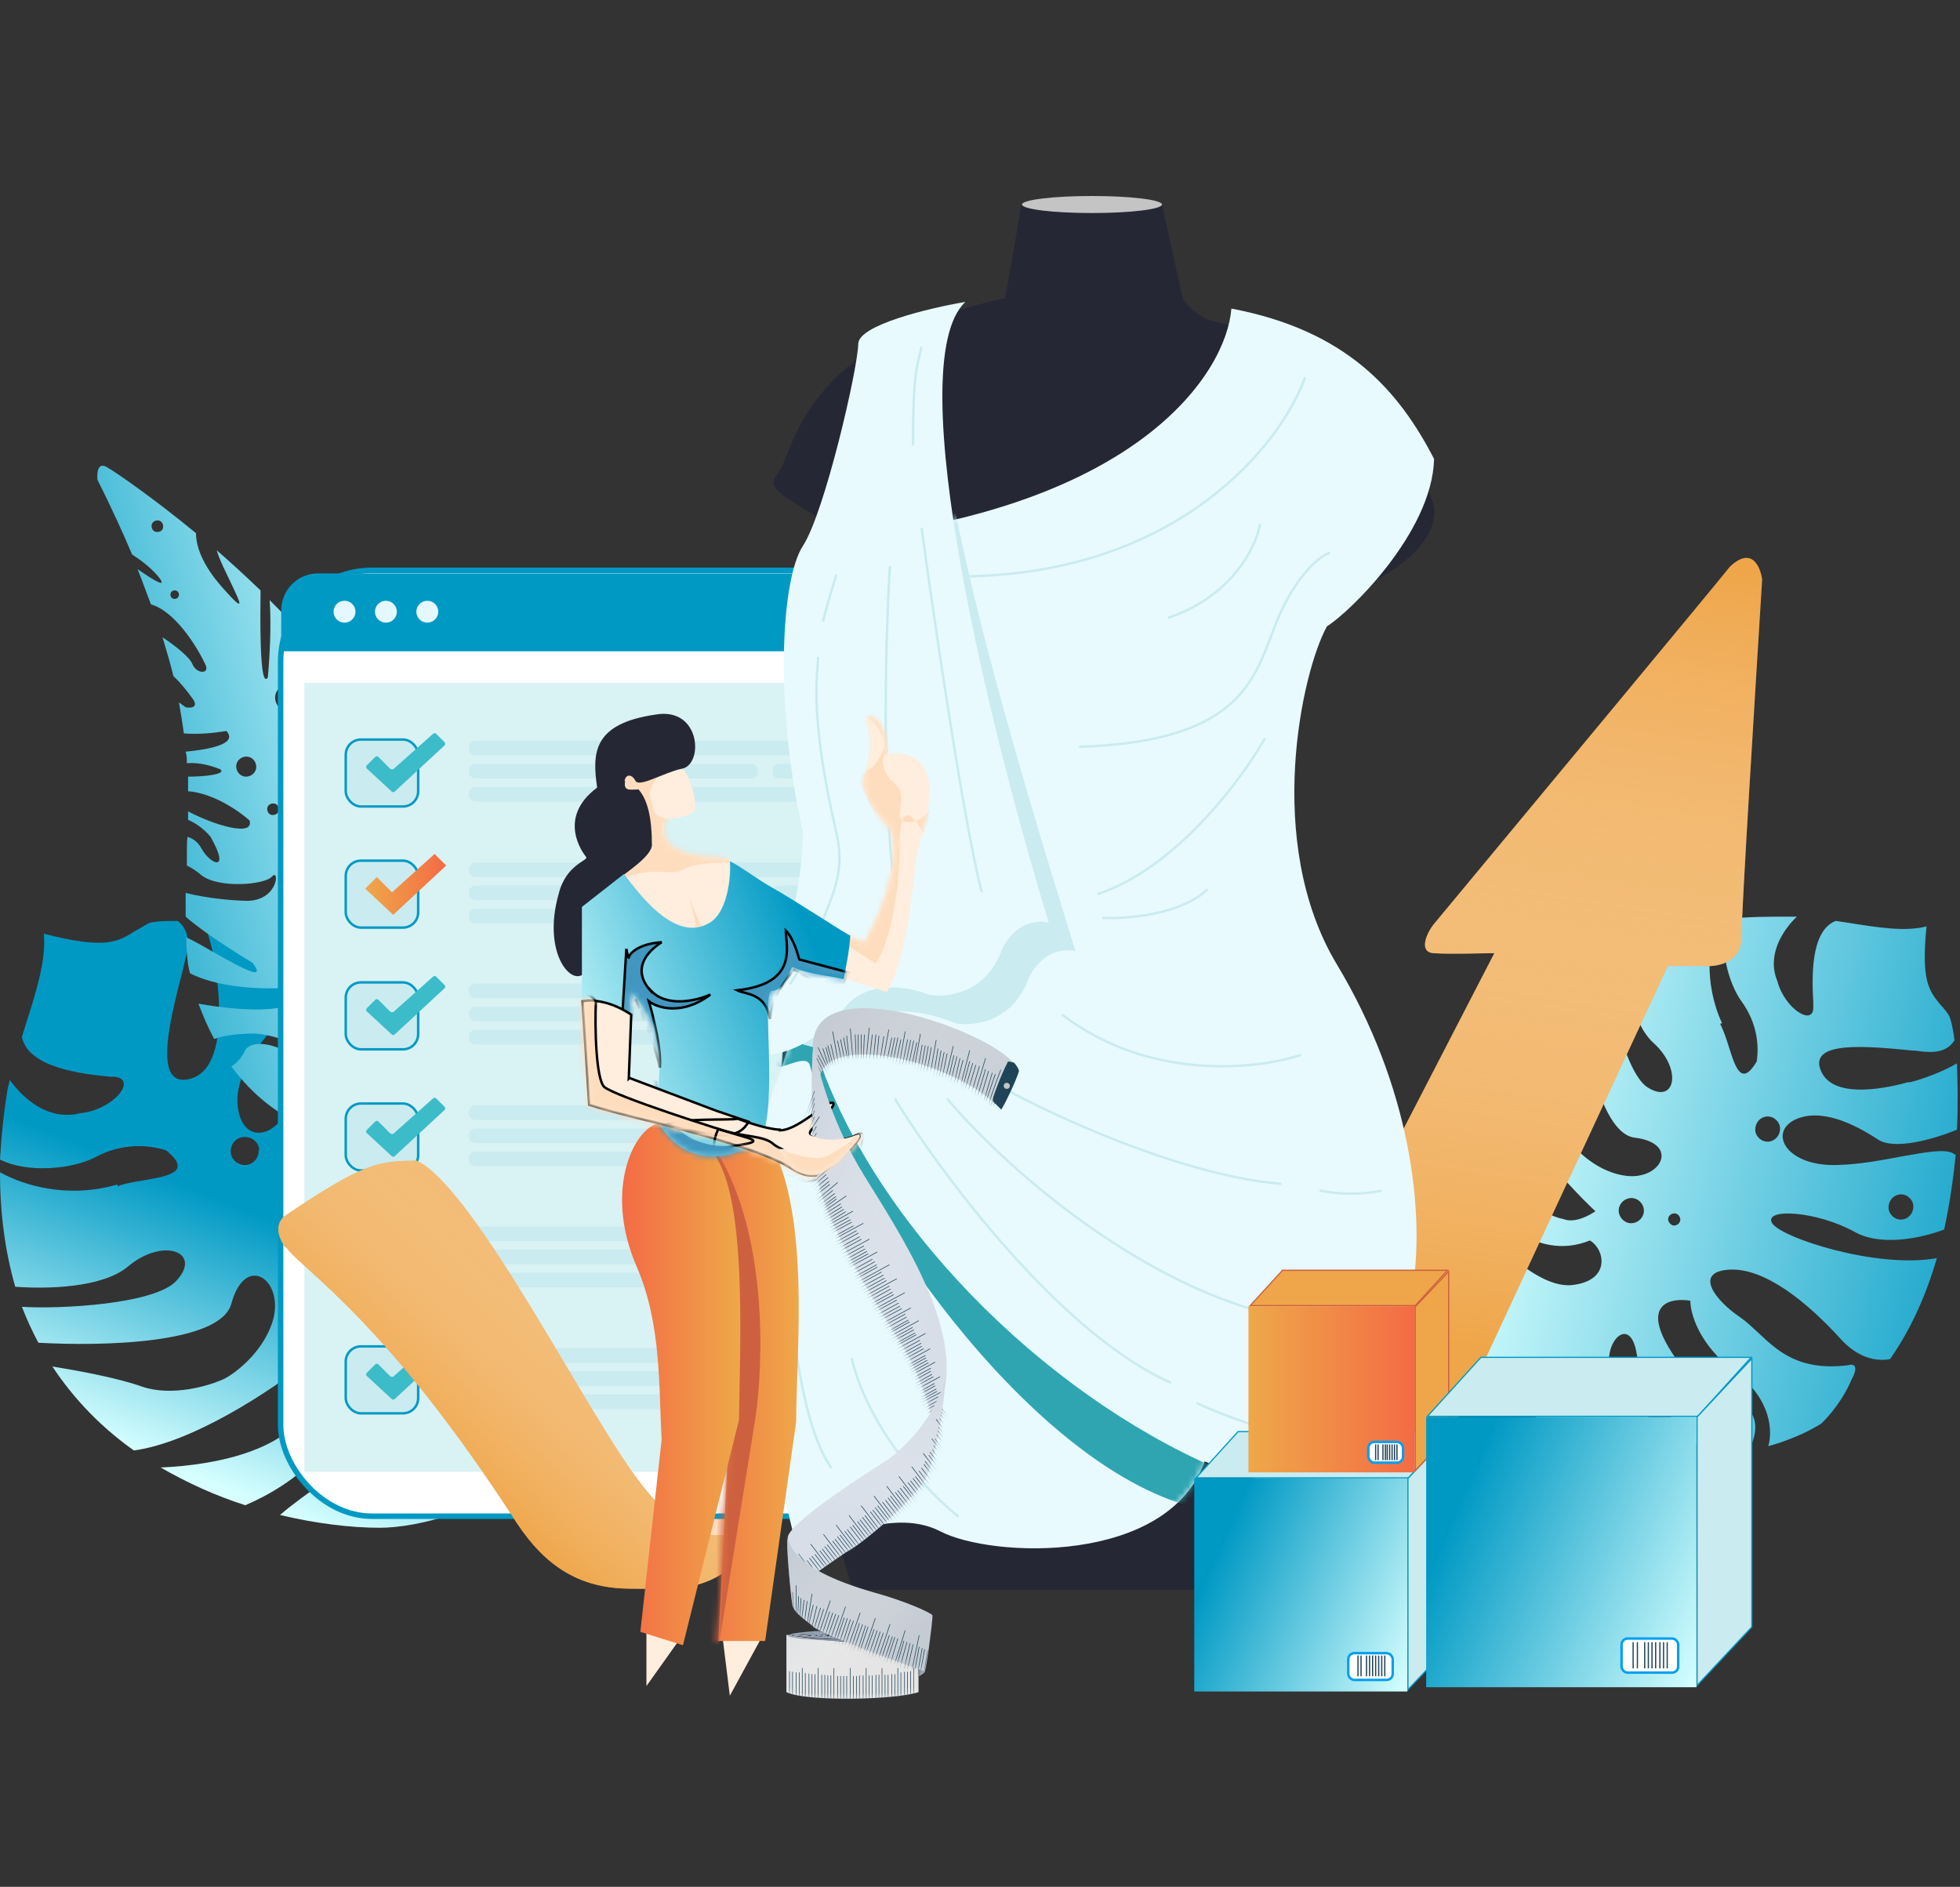 <?xml version="1.0" encoding="UTF-8"?>
<svg id="Layer_1" xmlns="http://www.w3.org/2000/svg" xmlns:xlink="http://www.w3.org/1999/xlink" version="1.1" viewBox="0 0 322 310">
  <rect x="0" y="0" width="322" height="310" fill="#333333" stroke="none"/>
  <!-- Generator: Adobe Illustrator 29.5.1, SVG Export Plug-In . SVG Version: 2.1.0 Build 141)  -->
  <defs>
    <style>
      .st0 {
        mask: url(#mask);
      }

      .st1 {
        fill: #ffeddd;
      }

      .st2 {
        fill: #c5cbd3;
      }

      .st3 {
        fill: #d9f2f4;
      }

      .st4 {
        fill: #4197c0;
      }

      .st5 {
        fill: url(#linear-gradient9);
      }

      .st6 {
        fill: url(#linear-gradient3);
      }

      .st7 {
        fill: url(#linear-gradient6);
      }

      .st8 {
        fill: url(#linear-gradient8);
      }

      .st9 {
        fill: url(#linear-gradient7);
      }

      .st10 {
        fill: url(#linear-gradient5);
      }

      .st11 {
        fill: url(#linear-gradient4);
      }

      .st12 {
        stroke: #009ef1;
      }

      .st12, .st13, .st14, .st15, .st16, .st17 {
        fill: none;
      }

      .st12, .st13, .st14, .st18, .st19, .st20 {
        stroke-width: .4px;
      }

      .st21 {
        fill: #d7dee8;
      }

      .st22 {
        fill: url(#linear-gradient18);
      }

      .st23 {
        fill: url(#linear-gradient13);
      }

      .st24 {
        fill: url(#linear-gradient12);
      }

      .st25 {
        fill: url(#linear-gradient15);
      }

      .st26 {
        fill: url(#linear-gradient16);
      }

      .st27 {
        fill: url(#linear-gradient11);
      }

      .st28 {
        fill: url(#linear-gradient10);
      }

      .st29 {
        fill: url(#linear-gradient17);
      }

      .st30 {
        fill: url(#linear-gradient14);
      }

      .st31 {
        fill: url(#linear-gradient19);
      }

      .st32 {
        fill: url(#linear-gradient22);
      }

      .st33 {
        fill: url(#linear-gradient21);
      }

      .st34 {
        fill: url(#linear-gradient20);
      }

      .st35 {
        fill: #252734;
      }

      .st36 {
        stroke: #cd613f;
      }

      .st36, .st37 {
        fill: #efa64a;
      }

      .st36, .st16, .st38, .st17 {
        stroke-width: .2px;
      }

      .st39 {
        fill: #2fa5b2;
      }

      .st40 {
        fill: #e5e5e5;
      }

      .st41 {
        stroke-width: .9px;
      }

      .st41, .st42, .st18 {
        fill: #fff;
      }

      .st41, .st20, .st38 {
        stroke: #0099c4;
      }

      .st13 {
        stroke: #000;
      }

      .st43 {
        fill: #4e7f98;
      }

      .st44 {
        mask: url(#mask-2);
      }

      .st45 {
        mask: url(#mask-3);
      }

      .st46 {
        mask: url(#mask-4);
      }

      .st47 {
        mask: url(#mask-5);
      }

      .st48 {
        mask: url(#mask-7);
      }

      .st49 {
        mask: url(#mask-6);
      }

      .st50 {
        mask: url(#mask-1);
      }

      .st51 {
        mask: url(#mask-9);
      }

      .st52 {
        mask: url(#mask-8);
      }

      .st53 {
        fill: #c4c4c4;
      }

      .st14 {
        stroke: #caebf0;
      }

      .st54 {
        fill: #009ef1;
      }

      .st55 {
        fill: #e5f8ff;
      }

      .st56, .st20, .st38 {
        fill: #caebf0;
      }

      .st57 {
        fill: #1f4457;
      }

      .st58 {
        fill: #0099c4;
      }

      .st15 {
        stroke-linecap: round;
        stroke-width: .1px;
      }

      .st15, .st16 {
        stroke: #1f4457;
      }

      .st59 {
        fill: #e8fafe;
      }

      .st18 {
        stroke: #c4c4c4;
      }

      .st60 {
        fill: url(#linear-gradient);
      }

      .st60, .st61, .st62 {
        fill-rule: evenodd;
      }

      .st19 {
        fill: #cde8f6;
        stroke: #2eaff2;
      }

      .st63 {
        fill: #3cbbc9;
      }

      .st61 {
        fill: url(#linear-gradient1);
      }

      .st62 {
        fill: url(#linear-gradient2);
      }

      .st64 {
        fill: #feddbe;
      }

      .st65 {
        fill: #3cbcc9;
      }

      .st17 {
        stroke: #97a6b6;
      }

      .st66 {
        fill: #cd613f;
      }

      .st67 {
        mask: url(#mask-10);
      }

      .st68 {
        mask: url(#mask-11);
      }

      .st69 {
        fill: #97a6b6;
      }
    </style>
    <linearGradient id="linear-gradient" x1="30.1" y1="69.2" x2="70.6" y2="170.8" gradientTransform="translate(0 311) scale(1 -1)" gradientUnits="userSpaceOnUse">
      <stop offset="0" stop-color="#d6ffff"/>
      <stop offset=".4" stop-color="#0099c4"/>
    </linearGradient>
    <linearGradient id="linear-gradient1" x1="243.8" y1="127.1" x2="336.3" y2="105.9" gradientTransform="translate(0 311) scale(1 -1)" gradientUnits="userSpaceOnUse">
      <stop offset="0" stop-color="#d6ffff"/>
      <stop offset="1" stop-color="#0099c4"/>
    </linearGradient>
    <linearGradient id="linear-gradient2" x1="71.8" y1="188.3" x2="5.4" y2="171.8" xlink:href="#linear-gradient1"/>
    <linearGradient id="linear-gradient3" x1="258.9" y1="221.6" x2="238.7" y2="90.7" gradientTransform="translate(0 311) scale(1 -1)" gradientUnits="userSpaceOnUse">
      <stop offset="0" stop-color="#fff" stop-opacity="0"/>
      <stop offset="1" stop-color="#efa64a"/>
    </linearGradient>
    <linearGradient id="linear-gradient4" x1="173.8" y1="171.9" x2="105.2" y2="35.8" gradientTransform="translate(0 311) scale(1 -1)" gradientUnits="userSpaceOnUse">
      <stop offset="0" stop-color="#fff" stop-opacity="0"/>
      <stop offset=".7" stop-color="#feddbe"/>
    </linearGradient>
    <linearGradient id="linear-gradient5" x1="60" y1="165.7" x2="73.2" y2="165.7" gradientTransform="translate(0 311) scale(1 -1)" gradientUnits="userSpaceOnUse">
      <stop offset="0" stop-color="#eea849"/>
      <stop offset="1" stop-color="#f46b45"/>
    </linearGradient>
    <linearGradient id="linear-gradient6" x1="72.4" y1="70" x2="113.4" y2="115.3" gradientTransform="translate(0 311) scale(1 -1)" gradientUnits="userSpaceOnUse">
      <stop offset="0" stop-color="#efa64a"/>
      <stop offset="1" stop-color="#fff" stop-opacity="0"/>
    </linearGradient>
    <linearGradient id="linear-gradient7" x1="183" y1="140.5" x2="217.3" y2="7.5" gradientTransform="translate(0 311) scale(1 -1)" gradientUnits="userSpaceOnUse">
      <stop offset=".3" stop-color="#feddbe"/>
      <stop offset="1" stop-color="#fff" stop-opacity="0"/>
    </linearGradient>
    <mask id="mask" x="123.7" y="50.7" width="111.8" height="205.4" maskUnits="userSpaceOnUse">
      <g id="mask0">
        <path class="st54" d="M137.7,88.6c49.7-5.3,63.8-27.5,64.6-37.9,19,3.6,27.5,13.5,33.3,24.7-.3,12.1-14,25.3-17.6,27.5-4.1,7.4-10.4,35.5,1.6,55.5,12.1,20.1,14.6,40.7,12.4,53.9-2.2,13.2.8,23.6,0,36.3-4.1,1.1-29.1-6.3-34.1-8.5-6,17-34.9,15.9-43.4,11.5-8.5-4.4-20.3,2.5-23.1,4.4-4.8-17.1-12.2-56.8-3.8-78.4,10.4-26.9,10.4-75.6,10.2-89.1Z"/>
      </g>
    </mask>
    <mask id="mask-1" x="134.6" y="117.4" width="18.3" height="45.6" maskUnits="userSpaceOnUse">
      <g id="mask1">
        <path class="st1" d="M136.3,152.6l-1.6,6.5h0c1.4.6,4.3,1.8,11.2,4,3.2-5.4,4.1-15.8,4.7-22.5.2-2.3,1.1-4.3,1.3-5,3.2-11-2.8-12.3-6.2-11.6.2-1.1,0-2.6-.7-4.3-1.1-2.5-3.3-2.5-2.5-.4.9,2.8.4,5.4-.4,8-.7,2.5.7,5.1,4.3,9.1,2,5.5-2.1,14.6-4.3,18.5l-5.8-2.2Z"/>
      </g>
    </mask>
    <linearGradient id="linear-gradient8" x1="131.2" y1="83.1" x2="112.4" y2="83.1" xlink:href="#linear-gradient5"/>
    <mask id="mask-2" x="112.2" y="185.8" width="19.2" height="85.1" maskUnits="userSpaceOnUse">
      <g id="mask2">
        <path class="st18" d="M112.9,188.3c2.3.8,9.5-1.2,12.8-2.2,7.7,12.4,5.1,35.3,5.1,47.5l-5.1,36h-7.7l2.2-42.4c-3.4-13.3-9.6-39.7-7.3-38.9Z"/>
      </g>
    </mask>
    <linearGradient id="linear-gradient9" x1="121.7" y1="83.6" x2="102.2" y2="83.6" xlink:href="#linear-gradient5"/>
    <mask id="mask-3" x="99.7" y="124.3" width="20.7" height="31.2" maskUnits="userSpaceOnUse">
      <g id="mask3">
        <path class="st1" d="M110.8,139.3c3.5,2.2,8.5,1.3,9.2,2,1.1.7.2,7.6-3.3,10.5-3.5,2.9-9.4-2.2-12.4-3.1-2.3-1-5.4-3.1-4.3-4.8,1.4-2.2,6.8-2.8,6.8-4.6s-1.4-4.7-3.3-7.2c-1.4-2-2.9-5.4-1.7-5.2l1.7-.6c.6-1,2.1-1.2,3.3-1.8,1.4-.7,4,1.8,5.1,1.8s2.9,5.8,2.2,6.9c-.6.9-3.4,1.3-4.7,1.4-.5,1-.9,3.3,1.4,4.7Z"/>
      </g>
    </mask>
    <linearGradient id="linear-gradient10" x1="134.6" y1="153.7" x2="89.9" y2="135.9" gradientTransform="translate(0 311) scale(1 -1)" gradientUnits="userSpaceOnUse">
      <stop offset="0" stop-color="#0099c4"/>
      <stop offset="1" stop-color="#d6ffff"/>
    </linearGradient>
    <mask id="mask-4" x="95.7" y="141.3" width="44.2" height="51.9" maskUnits="userSpaceOnUse">
      <g id="mask4">
        <path class="st54" d="M107.6,183.4c4.9,9.6,13.6,6.6,17.4,4,2.9-6.2,0-24.6,1.8-24.6s2.8-2.7,3.3-4c2.4,1.3,7.8,1.7,8.5,2.1.4-3.3.9-3.3,1.1-7.2-1.4-.7-9.8-6.2-12.9-7.9-2.1-1.2-5.3-3.6-6.9-4.3.2,1.3,0,8.5-3.3,10.5-5.8,3.5-11.8-5.4-14.1-8.3l-6.9,5.4v15.9c1.7-.6,6,1.2,8,2.2-.1-1-.3-3.2,0-4.3,5.8,6.2,5.1,11.6,4,20.7Z"/>
      </g>
    </mask>
    <mask id="mask-5" x="94.4" y="162.9" width="47.8" height="31.5" maskUnits="userSpaceOnUse">
      <g id="mask5">
        <path class="st1" d="M103.3,177.2l.4-10.5c-3.3-2.2-6.2-2.5-8-2.2l1.1,17c3.9,1.3,14.3,3.8,19.2,4.7s7.1.2,8-1.1l-6.9-2.2-13.8-5.8Z"/>
        <path class="st1" d="M128.1,185.6c-2,.4-5.8-.8-7.5-1.5-1.2.3-8.5-.6-11.3.6,6.5,1.8,16.3,4.3,20.8,7.2,3.8,2.4,5.5.5,7.5-1,1.8-1.8,5-5.1,3-4.4-2.5,1-4.9.8-6,.5-1.5-.5-2.8-.1,0-2.9,2.5-2.4,3-3.4,1.5-2.9-.9.3-5.5,3.9-8,4.4Z"/>
        <path class="st13" d="M103.3,177.2l.4-10.5c-3.3-2.2-6.2-2.5-8-2.2l1.1,17c3.9,1.3,14.3,3.8,19.2,4.7s7.1.2,8-1.1l-6.9-2.2-13.8-5.8Z"/>
        <path class="st13" d="M128.1,185.6c-2,.4-5.8-.8-7.5-1.5-1.2.3-8.5-.6-11.3.6,6.5,1.8,16.3,4.3,20.8,7.2,3.8,2.4,5.5.5,7.5-1,1.8-1.8,5-5.1,3-4.4-2.5,1-4.9.8-6,.5-1.5-.5-2.8-.1,0-2.9,2.5-2.4,3-3.4,1.5-2.9-.9.3-5.5,3.9-8,4.4Z"/>
      </g>
    </mask>
    <linearGradient id="linear-gradient11" x1="120.5" y1="57" x2="139.9" y2="37.6" gradientTransform="translate(0 311) scale(1 -1)" gradientUnits="userSpaceOnUse">
      <stop offset="0" stop-color="#97a6b6"/>
      <stop offset="1" stop-color="#fff" stop-opacity="0"/>
    </linearGradient>
    <mask id="mask-6" x="129.2" y="268.6" width="21.7" height="11.8" maskUnits="userSpaceOnUse">
      <g id="mask6">
        <path class="st43" d="M129.2,278v-9.4c9.2,1.6,14.9,1.3,21.7.5v8.9c-3.7,1.3-18.6,1.6-21.7,0Z"/>
        <path class="st27" d="M129.2,278v-9.4c9.2,1.6,14.9,1.3,21.7.5v8.9c-3.7,1.3-18.6,1.6-21.7,0Z"/>
      </g>
    </mask>
    <linearGradient id="linear-gradient12" x1="191.3" y1="110" x2="136.1" y2="144.6" xlink:href="#linear-gradient11"/>
    <linearGradient id="linear-gradient13" x1="191.3" y1="110" x2="136.1" y2="144.6" xlink:href="#linear-gradient11"/>
    <mask id="mask-7" x="133.5" y="165.6" width="33.4" height="16.2" maskUnits="userSpaceOnUse">
      <g id="mask7">
        <path class="st43" d="M163.7,181.5c-7.8-7.3-27.2-11.8-29-4.7-.3-.5-.8-1.9-1-3.1-2.7-16.3,30.9-3.7,33.2,1.6-1,2.9-2.1,3.7-3.1,6.3Z"/>
        <path class="st23" d="M163.7,181.5c-7.8-7.3-27.2-11.8-29-4.7-.3-.5-.8-1.9-1-3.1-2.7-16.3,30.9-3.7,33.2,1.6-1,2.9-2.1,3.7-3.1,6.3Z"/>
      </g>
    </mask>
    <linearGradient id="linear-gradient14" x1="105.4" y1="121.6" x2="156.2" y2="104.2" xlink:href="#linear-gradient11"/>
    <linearGradient id="linear-gradient15" x1="105.4" y1="121.6" x2="156.2" y2="104.2" xlink:href="#linear-gradient11"/>
    <mask id="mask-8" x="131.7" y="172.1" width="23.8" height="61.7" maskUnits="userSpaceOnUse">
      <g id="mask8">
        <path class="st43" d="M148,220.7c3.1,5,4.6,10.1,5,12,.3-.4,1.3-1.8,2.1-3.9,2.6-11.3-7.1-25.9-13.1-35.6-6-9.7-7.8-18.8-8.4-21.2-.3,2.4-.5,12.6.5,20.7,1.3,8.1,9.9,21.7,13.9,28Z"/>
        <path class="st25" d="M148,220.7c3.1,5,4.6,10.1,5,12,.3-.4,1.3-1.8,2.1-3.9,2.6-11.3-7.1-25.9-13.1-35.6-6-9.7-7.8-18.8-8.4-21.2-.3,2.4-.5,12.6.5,20.7,1.3,8.1,9.9,21.7,13.9,28Z"/>
      </g>
    </mask>
    <linearGradient id="linear-gradient16" x1="148.4" y1="109.6" x2="141" y2="61.3" xlink:href="#linear-gradient11"/>
    <linearGradient id="linear-gradient17" x1="148.4" y1="109.6" x2="141" y2="61.3" xlink:href="#linear-gradient11"/>
    <mask id="mask-9" x="129.5" y="226.5" width="28.2" height="33.9" maskUnits="userSpaceOnUse">
      <g id="mask9">
        <path class="st43" d="M139.9,254.5c-1.5.8-4.4,3-5.8,3.9-1.8-.8-4.7-3.9-4.7-5.8.3-2.6,14.1-11.3,16.5-12.8,6.5-5,8.6-10.5,9.4-13.3-.3,5.8-1.8,13.9-3.4,16.7-2.9,4.4-10.2,10.2-12,11.3Z"/>
        <path class="st29" d="M139.9,254.5c-1.5.8-4.4,3-5.8,3.9-1.8-.8-4.7-3.9-4.7-5.8.3-2.6,14.1-11.3,16.5-12.8,6.5-5,8.6-10.5,9.4-13.3-.3,5.8-1.8,13.9-3.4,16.7-2.9,4.4-10.2,10.2-12,11.3Z"/>
      </g>
    </mask>
    <linearGradient id="linear-gradient18" x1="118.3" y1="70.4" x2="147.9" y2="39.7" xlink:href="#linear-gradient11"/>
    <linearGradient id="linear-gradient19" x1="118.3" y1="70.4" x2="147.9" y2="39.7" xlink:href="#linear-gradient11"/>
    <mask id="mask-10" x="129.4" y="252.9" width="23.9" height="22.6" maskUnits="userSpaceOnUse">
      <g id="mask10">
        <path class="st43" d="M133.6,267.3c3.4,2.1,17.8,7.1,18.3,7.3.3-.3,1.3-8.1,1.3-9.2-.3-.5-4.7-2.4-9.4-3.7-13.1-3.7-13.9-7.6-14.4-8.9-.3.5.5,9.4.8,11,.3,1,1.3,1.8,3.4,3.4Z"/>
        <path class="st31" d="M133.6,267.3c3.4,2.1,17.8,7.1,18.3,7.3.3-.3,1.3-8.1,1.3-9.2-.3-.5-4.7-2.4-9.4-3.7-13.1-3.7-13.9-7.6-14.4-8.9-.3.5.5,9.4.8,11,.3,1,1.3,1.8,3.4,3.4Z"/>
      </g>
    </mask>
    <mask id="mask-11" x="117.2" y="185.4" width="24.8" height="8.8" maskUnits="userSpaceOnUse">
      <g id="mask11">
        <path class="st1" d="M131.6,185.7c-.8.6-1.1,3.3-3.7,3.1l2.2,3.1c3.8,2.4,5.5.5,7.5-1,1.8-1.8,5-5.1,3-4.4-2.5,1-4.9.8-6,.5-1.5-.5-1.9-.3-1.7-1.4-.8-.3-.5-.5-1.3,0Z"/>
      </g>
    </mask>
    <linearGradient id="linear-gradient20" x1="200.3" y1="56.6" x2="234.7" y2="41.4" xlink:href="#linear-gradient10"/>
    <linearGradient id="linear-gradient21" x1="205.1" y1="82.8" x2="232.4" y2="82.8" xlink:href="#linear-gradient5"/>
    <linearGradient id="linear-gradient22" x1="239.4" y1="63.5" x2="283.2" y2="44.3" xlink:href="#linear-gradient10"/>
  </defs>
  <path class="st60" d="M19.3,194.6c-8.3,2.4-15.5.1-19.3-2,0,7,.9,13.2,2.5,18.8,5.2.4,14.3.2,18.5-3.3,5.8-4.9,12.3-2.4,8,2.3-3.5,3.9-19.3,4.7-25.4,4.3.8,2.1,1.7,4,2.7,5.9,10.4.6,29.9.2,31.7-6.4,2.3-8.4,8.6-4,6.9,2.5-1.4,5.1-5.9,8.7-8,9.8-2.5,1.2-8.7,3-13.6,1.3-3.9-1.4-10.4-2.6-14.7-3.3,3.7,5.6,8.3,10.2,13.4,13.8,9.6-1.3,22.4-9.7,28.7-14.7.6,1.2,1.7,4.2.6,6.2-2.9,8.3-15.5,10.9-24.9,11.3,4.5,2.6,9.2,4.7,13.9,6.2,7.7-3.3,18.4-10.8,15.7-21.8,2.1-2.5,7.9-2.7,7.8,4.3,0,5.6-7.5,11.7-11.1,14-1.5,1.1-4.5,3.2-6.7,5.1,5.9,1.4,11.6,2.1,16.4,2.1,5.7,0,19.1-2.6,26.6-12.4,5-9.3,8-17.7,9.5-25.2l-3.1,2c-2.2,1.9-7.7,6.4-12.4,9-5.9,3.3-13.3-4.6-4.4-4.7,6.5,0,15.6-6.3,20.5-10.3.4-2.8.5-5.5.4-8-4.5-3.2-7.4-1.7-8.3-.4-.7,2.7-4.2,8.9-13.2,12.6-9,3.7-9.1-2.1-8-5.5,2.3.4,8.3-.3,14.6-6.5,6.1-6,12.1-5.2,14.6-3.9-.4-3.8-1.4-7.4-2.7-10.6-2.3-3.3-5.5-5.9-7.4-7-1-.8-2.9-1.9-2.7.3-.3,9.5-4.7,12.9-8.5,15.8-1.2,1-2.4,1.9-3.4,2.9-3.9,4.3-9.8,7.6-9.3.9.5-6.7,8-13.7,16.1-19.2,3.9-2.6,5-5.8,4.9-8.5-5.1-4.8-11.1-8.7-17.5-11.6.4,11.6-8.2,28.9-11.1,29.9-3,1.1-.9-8.9,4-15.2,3.6-4.7,2.9-12.7,2-16.9-4.6-1.8-9.2-3.2-13.5-4.3,0,.1-.2.3-.3.4-1.2,1.4-1,5.1-.8,9.8.1,3.7.3,8-.1,12.2-1,9.5-7.8,12.1-9.5,6.8-1.7-5.3,2.4-11.2,6-15,2.5-2.7,1.5-10.4.4-15.1-4.6-.9-8.8-1.5-12.3-1.8,1.2,3.1,2.1,7.6,2.2,9.3,0,.1,0,.2,0,.4h0c.3,3.1,1.5,14.8-4.7,16.1-5.9,1.3-3.1-9.7-1-17.8h0c.2-.9.4-1.7.6-2.5.7-2.8,0-4.6-1.4-5.7-2.6,0-4.4.1-5,.5-.7.4-1.3.8-1.9,1.1-3,1.9-5,3.1-15.1.5.4,4.1-1.1,9.1-2.9,14.7h0c-.2.7-.5,1.5-.7,2.3,1.1,5.2,10.5,6.1,14.5,6.5.2,0,.5,0,.7,0,3.9.4-.2,5.5-5.7,6-5.2,1.3-9.4-2.5-11.5-5.5,0,.4-.2.8-.3,1.2-.7,4.2-1.1,8.2-1.3,11.9,4.5,2.3,11.9,1.6,15.7-.4,4.5-2.4,8.8-2,11.6-1.1,4.3,3.5.5,4.2-3.6,4.9-1.6.3-3.2.5-4.4,1ZM42.6,188.9c-.1-1.3-1.3-2.2-2.6-2.1-1.3.1-2.2,1.3-2.1,2.5.1,1.3,1.3,2.2,2.5,2.1,1.3-.1,2.2-1.3,2.1-2.5ZM60.7,166c-.1-1.3-1.3-2.2-2.5-2.1-1.3.1-2.2,1.3-2.1,2.6.1,1.3,1.3,2.2,2.5,2.1,1.3-.1,2.2-1.3,2.1-2.6ZM51.4,214.6c1.3-.1,2.4.8,2.5,2.1.1,1.3-.8,2.4-2.1,2.5-1.3.1-2.4-.8-2.5-2.1-.1-1.3.8-2.4,2.1-2.5ZM55.5,209.1c0-.6-.6-1.1-1.3-1-.6,0-1.1.6-1,1.3,0,.6.6,1.1,1.3,1,.6,0,1.1-.6,1-1.3Z"/>
  <path class="st61" d="M282.9,168.1c-3.1-6.8-2.1-13.4-.8-17-6,.8-11.2,2.4-15.7,4.6.3,4.6,1.7,12.4,5.2,15.6,4.9,4.4,3.6,10.3-1,7.3-3.8-2.6-6.6-16.1-7-21.5-1.7.9-3.2,2-4.7,3.1.8,9.1,3.7,25.9,9.6,26.7,7.5.9,4.5,6.9-1.2,6.3-4.6-.5-8.2-4-9.4-5.7-1.3-2-3.7-7.1-2.9-11.6.7-3.5.9-9.3.9-13.2-4.3,3.9-7.6,8.5-10.1,13.4,2.3,8.2,11.3,18.2,16.3,22.9-1,.7-3.4,2-5.2,1.3-7.5-1.5-11.3-12-12.9-20.1-1.7,4.2-2.8,8.6-3.5,12.8,3.8,6.2,11.6,14.5,20.7,10.8,2.5,1.5,3.4,6.5-2.7,7.3-4.8.7-11-5-13.4-7.9-1.1-1.2-3.4-3.5-5.3-5.1-.4,5.3-.3,10.3.3,14.4.8,5,4.7,16.2,14,21.4,8.6,3.1,16.2,4.7,22.8,5l-2.1-2.4c-1.9-1.6-6.5-5.8-9.3-9.6-3.6-4.7,2.2-12.1,3.4-4.4.9,5.6,7.4,12.7,11.5,16.5,2.5,0,4.8-.3,6.9-.7,2.2-4.3.5-6.6-.7-7.2-2.4-.2-8.2-2.5-12.5-9.8-4.3-7.3.6-8.1,3.6-7.6,0,2,1.3,7.2,7.5,11.8,5.9,4.5,6,9.8,5.3,12.1,3.2-.9,6.1-2.1,8.7-3.7,2.5-2.4,4.3-5.5,5-7.3.6-1,1.2-2.8-.6-2.3-8.1,1-11.6-2.4-14.7-5.3-1-.9-1.9-1.8-2.9-2.5-4.2-2.8-7.8-7.5-2-7.9,5.8-.4,12.8,5.2,18.5,11.5,2.8,3,5.7,3.6,8,3.2,3.5-5,6-10.7,7.7-16.6-9.9,1.8-25.8-3.4-27.1-5.8-1.3-2.5,7.5-1.9,13.6,1.5,4.5,2.5,11.3.9,14.7-.4.9-4.2,1.5-8.3,1.9-12.3-.1,0-.2,0-.4-.2-1.4-.8-4.5-.2-8.5.5-3.2.6-6.8,1.3-10.5,1.4-8.3.3-11.4-5.2-7.1-7.4,4.3-2.1,9.9.7,13.7,3.2,2.7,1.8,9.1,0,13-1.6.2-4.1.1-7.8,0-10.9-2.5,1.5-6.3,2.8-7.7,3.1,0,0-.2,0-.3,0h0c-2.6.7-12.4,3.2-14.4-2-1.9-4.9,7.9-3.9,15.1-3.2h0c.8,0,1.5.2,2.2.2,2.5.2,3.9-.6,4.7-1.9-.3-2.3-.7-3.8-1-4.2-.4-.6-.8-1.1-1.2-1.5-2-2.4-3.3-4-2.4-13-3.5.9-7.9.2-12.9-.6h0c-.7-.1-1.3-.2-2-.3-4.3,1.6-3.9,9.8-3.7,13.4,0,.2,0,.4,0,.6.2,3.5-4.7.5-5.9-4.1-1.8-4.3.9-8.4,3.2-10.6-.4,0-.7,0-1.1,0-3.7,0-7.1,0-10.4.4-1.4,4.2.2,10.5,2.4,13.5,2.6,3.6,2.9,7.3,2.5,9.9-2.5,4.2-3.5,1-4.6-2.5-.4-1.3-.9-2.7-1.4-3.7ZM290.9,187.5c1.1-.3,1.7-1.4,1.5-2.5-.3-1.1-1.4-1.8-2.5-1.5-1.1.3-1.7,1.4-1.5,2.5.3,1.1,1.4,1.8,2.5,1.5ZM312.8,200.3c1.1-.3,1.7-1.4,1.5-2.5-.3-1.1-1.4-1.8-2.5-1.5-1.1.3-1.7,1.4-1.5,2.5.3,1.1,1.4,1.8,2.5,1.5ZM270,198.4c.3,1.1-.4,2.2-1.5,2.5-1.1.3-2.2-.4-2.5-1.5-.3-1.1.4-2.2,1.5-2.5,1.1-.3,2.2.4,2.5,1.5ZM275.3,201.3c.5-.1.9-.7.7-1.2-.1-.5-.7-.9-1.2-.7-.5.1-.9.7-.7,1.2s.7.9,1.2.7Z"/>
  <path class="st62" d="M16,78.7c-.1-1.1.1-3,1.8-1.8,0,0,.3.2.5.3,1.7,1.1,7.1,4.8,13.9,10.4,0,2.1,1,5.2,4.4,9,3.9,4.4,2.9,2.5,1.4-.7-.8-1.7-1.9-3.8-2.4-5.5,2.3,2,4.7,4.2,7.2,6.6,0,.3,0,.5,0,.7,0,1.7-.3,15.9,1.2,13.6.3-3.3.6-8.6.3-12.7,1.1,1.1,2.2,2.2,3.3,3.4-.6,1.8-1.1,4-.5,5.3.8,1.8,1.4.1,1.9-1.5.2-.6.4-1.1.5-1.5,0,0,0,0,0-.1,1.2,1.3,2.4,2.7,3.5,4.1.3,4.3,0,10.1-2.5,12.4-3.4,3.3,5.9,3.5,6.8-6.9,1,1.3,1.9,2.6,2.8,4-1.5,1.9-3.2,4.6-3.3,6.9,0,3.1,2.2,0,3.7-2.2.4-.6.8-1.2,1.1-1.5,0,0,.2-.2.3-.3.7,1.1,1.3,2.1,1.9,3.2-3.2,1.9-6.5,4.5-5.5,6.3,1,1.9,4-1.4,6.3-4.7.6,1,1.1,2,1.6,3.1-4.1,1.8-8.9,5.6-8.2,12.3,1,8.6,3.5,0,4.6-5.4,1.6-.8,3.7-1.9,5.3-3.2,1,2.3,1.9,4.7,2.7,7.1-.6,1-1.6,1.7-3.3,1.6-3.8,0-2.7,3-1.7,4.5,1.9-.3,4.5-1.2,6-2.9.2.8.4,1.5.6,2.3-1.6-.5-2.8-.7-1.1.7.6.4,1,.7,1.4.9.4,2,.7,4,.9,6-2.7-3.9-11.1-3.1-15.4-2.2-2.7,4.2,4.7,3.8,8,3.6.5,0,1,0,1.2,0,.5,0,1.5.6,2.5,1.3,1.4.9,3,2,3.9,1.8,0,1.7,0,3.4-.2,5.1,0,.5,0,1-.1,1.4-3-.8-5.3-3-6.7-4.3-1.5-1.5-2-1.9-1.2,1.5,1.1,4.6,4.8,6.5,7.3,7.1-4.5,23.7-23.7,22.3-34.7,7.4,1-.6,1.8-1.6,2.2-2.5.3-.8,2-2,5.9-.4,4.9,2,3.1-1.8-4.2-2.5-2,0-4.9.2-6.7.9-1-1.8-1.8-3.7-2.6-5.8,7.4,1.3,17.8,2,16.6-2.8-4.1.5-12.5.6-18-2.2-.1-.5-.2-.9-.3-1.4-.2-1.6-.3-3.1-.3-4.5,1.1.5,2.7,1.4,4.4,2.4,4.3,2.4,9,5.1,6.5,1.8-2.8-1.7-8.2-5.1-11-7.6,0-1.3,0-2.6,0-3.9,3.5.9,8,1.3,10.3,1.3,5-.2,5.1-5.4,3.9-4-1.2,1.4-8.8,2-11.6-.2-.8-.7-1.6-1.2-2.4-1.6,0-.7,0-1.4,0-2.1,0-.9,0-1.8.1-2.6.8.2,1.7.8,2.3,1.9,1.4,2.6,4.9,4.1,1.5-1.9-.7-.9-2.2-2.2-3.7-2.8,0-.5,0-.9,0-1.4,4.1,2.2,10.9,4.3,10.1,1.5-1.8-1.6-6-4.5-10.1-4.8,0-.8,0-1.6,0-2.4,2.8,0,6.3-.4,5.3-1.2-1.2-.5-3.4-1.2-5.5-1,0-.6,0-1.3-.2-1.9,4.1-.4,8.6-1.3,6.7-3.4-1.8.3-4.5.6-7,.4-.2-1.6-.5-3.3-.8-5.1.4.3.7.5,1.1.8.9.2,2.3,0,1-1.6-.7-1-1.9-2.5-3-3.5-.5-2-1.1-4.1-1.8-6.4,2.1,1.4,4.5,3.3,4.9,4.4.7,1.7,3,1.7,2.1,0-1.4-3-5-8.7-8.9-9.8-.7-1.8-1.4-3.8-2.2-5.8,2.4,1.7,5.3,3.5,3.3,1.1-1.2-1.4-2.8-2.6-4.2-3.5-1.6-3.8-3.5-7.9-5.7-12.3ZM44.8,133.9c-.5,0-.9-.4-.9-1,0-.5.4-.9,1-.9.5,0,.9.4.9,1,0,.5-.4.9-1,.9ZM38.8,125.9c0,.9.7,1.7,1.6,1.7.9,0,1.7-.7,1.7-1.6,0-.9-.7-1.7-1.6-1.7-.9,0-1.7.7-1.7,1.6ZM47.3,116.8c-1.2,0-2.1-1-2.1-2.2,0-1.2,1-2.1,2.2-2.1,1.2,0,2.1,1,2.1,2.2,0,1.2-1,2.1-2.2,2.1ZM28,97.7c0,.4.3.7.7.7.4,0,.7-.3.7-.7s-.3-.7-.7-.7c-.4,0-.7.3-.7.7ZM25.8,87.4c-.5,0-.9-.4-.9-1,0-.5.4-.9,1-.9.5,0,.9.4.9,1s-.4.9-1,.9Z"/>
  <path class="st37" d="M274,158.7l-46.4,99.9c-12.6,1.7-26-4-31.1-7.1l49-94.9c-2.1,0-7.1.2-10,0-2.5-.2-1.1-3.3,0-4.7,15.1-18.2,46-55.4,48.7-58.8,3.6-3.4,5,0,5.3,2.1-1.1,17.8-3.4,54.5-3.4,58.8s-4.2,4.9-6.3,4.7h-5.8Z"/>
  <path class="st6" d="M274,158.7l-46.4,99.9c-12.6,1.7-26-4-31.1-7.1l49-94.9c-2.1,0-7.1.2-10,0-2.5-.2-1.1-3.3,0-4.7,15.1-18.2,46-55.4,48.7-58.8,3.6-3.4,5,0,5.3,2.1-1.1,17.8-3.4,54.5-3.4,58.8s-4.2,4.9-6.3,4.7h-5.8Z"/>
  <path class="st1" d="M149.6,169.4c-6.3,5.9-36.5,50.9-50.9,72.7,4.6,12.9,18.1,13.8,24.2,12.6,17.1-25.3,52.8-77.8,58.5-85.4-13.7-16.3-28.5-4.2-31.9,0Z"/>
  <path class="st11" d="M149.6,169.4c-6.3,5.9-36.5,50.9-50.9,72.7,4.6,12.9,18.1,13.8,24.2,12.6,17.1-25.3,52.8-77.8,58.5-85.4-13.7-16.3-28.5-4.2-31.9,0Z"/>
  <rect class="st41" x="46.1" y="93.7" width="114.5" height="155.4" rx="15" ry="15"/>
  <rect class="st3" x="50" y="112.2" width="106.8" height="129.6"/>
  <path class="st58" d="M46.2,100.3c0-3.4,2.7-6.1,6.1-6.1h102.3c3.4,0,6.1,2.7,6.1,6.1v6.7H46.2v-6.7Z"/>
  <circle class="st55" cx="56.6" cy="100.5" r="1.8"/>
  <circle class="st55" cx="63.4" cy="100.5" r="1.8"/>
  <circle class="st55" cx="70.2" cy="100.5" r="1.8"/>
  <path class="st56" d="M77,122.9c0-.7.5-1.2,1.2-1.2h68.9c.7,0,1.2.5,1.2,1.2s-.5,1.2-1.2,1.2h-68.9c-.7,0-1.2-.5-1.2-1.2Z"/>
  <path class="st56" d="M77,126.7c0-.7.5-1.2,1.2-1.2h45.1c.7,0,1.2.5,1.2,1.2s-.5,1.2-1.2,1.2h-45.1c-.7,0-1.2-.5-1.2-1.2Z"/>
  <path class="st56" d="M126.9,126.7c0-.7.5-1.2,1.2-1.2h19c.7,0,1.2.5,1.2,1.2s-.5,1.2-1.2,1.2h-19c-.7,0-1.2-.5-1.2-1.2Z"/>
  <path class="st56" d="M77,130.5c0-.7.5-1.2,1.2-1.2h54.6c.7,0,1.2.5,1.2,1.2s-.5,1.2-1.2,1.2h-54.6c-.7,0-1.2-.5-1.2-1.2Z"/>
  <rect class="st20" x="56.8" y="121.5" width="11.9" height="11" rx="2.5" ry="2.5"/>
  <path class="st65" d="M64.7,126.3c-.2.2-.4.1-.6,0l-1.9-1.9c-.2-.2-.4-.2-.6,0l-1.3,1.3c-.2.2-.2.5,0,.6l4,3.7c.2.2.4.2.6,0l8.1-7.5c.2-.2.2-.4,0-.6l-1.3-1.3c-.2-.2-.4-.2-.6,0l-6.4,5.7Z"/>
  <path class="st56" d="M77,142.9c0-.7.5-1.2,1.2-1.2h68.9c.7,0,1.2.5,1.2,1.2s-.5,1.2-1.2,1.2h-68.9c-.7,0-1.2-.5-1.2-1.2Z"/>
  <path class="st56" d="M77,146.7c0-.7.5-1.2,1.2-1.2h45.1c.7,0,1.2.5,1.2,1.2s-.5,1.2-1.2,1.2h-45.1c-.7,0-1.2-.5-1.2-1.2Z"/>
  <path class="st56" d="M126.9,146.7c0-.7.5-1.2,1.2-1.2h19c.7,0,1.2.5,1.2,1.2s-.5,1.2-1.2,1.2h-19c-.7,0-1.2-.5-1.2-1.2Z"/>
  <path class="st56" d="M77,150.5c0-.7.5-1.2,1.2-1.2h54.6c.7,0,1.2.5,1.2,1.2s-.5,1.2-1.2,1.2h-54.6c-.7,0-1.2-.5-1.2-1.2Z"/>
  <rect class="st20" x="56.8" y="141.4" width="11.9" height="11" rx="2.5" ry="2.5"/>
  <path class="st10" d="M64.4,146.6l-2.5-2.5-1.9,1.9,4.6,4.3,8.7-8.1-1.9-1.9-7,6.3Z"/>
  <path class="st56" d="M77,162.8c0-.7.5-1.2,1.2-1.2h68.9c.7,0,1.2.5,1.2,1.2s-.5,1.2-1.2,1.2h-68.9c-.7,0-1.2-.5-1.2-1.2Z"/>
  <path class="st56" d="M77,166.6c0-.7.5-1.2,1.2-1.2h45.1c.7,0,1.2.5,1.2,1.2s-.5,1.2-1.2,1.2h-45.1c-.7,0-1.2-.5-1.2-1.2Z"/>
  <path class="st56" d="M126.9,166.6c0-.7.5-1.2,1.2-1.2h19c.7,0,1.2.5,1.2,1.2s-.5,1.2-1.2,1.2h-19c-.7,0-1.2-.5-1.2-1.2Z"/>
  <path class="st56" d="M77,170.4c0-.7.5-1.2,1.2-1.2h54.6c.7,0,1.2.5,1.2,1.2s-.5,1.2-1.2,1.2h-54.6c-.7,0-1.2-.5-1.2-1.2Z"/>
  <rect class="st20" x="56.8" y="161.4" width="11.9" height="11" rx="2.5" ry="2.5"/>
  <path class="st65" d="M64.7,166.2c-.2.2-.4.1-.6,0l-1.9-1.9c-.2-.2-.4-.2-.6,0l-1.3,1.3c-.2.2-.2.5,0,.6l4,3.7c.2.2.4.2.6,0l8.1-7.5c.2-.2.2-.4,0-.6l-1.3-1.3c-.2-.2-.4-.2-.6,0l-6.4,5.7Z"/>
  <path class="st56" d="M77,182.8c0-.7.5-1.2,1.2-1.2h68.9c.7,0,1.2.5,1.2,1.2s-.5,1.2-1.2,1.2h-68.9c-.7,0-1.2-.5-1.2-1.2Z"/>
  <path class="st56" d="M77,186.6c0-.7.5-1.2,1.2-1.2h45.1c.7,0,1.2.5,1.2,1.2s-.5,1.2-1.2,1.2h-45.1c-.7,0-1.2-.5-1.2-1.2Z"/>
  <path class="st56" d="M126.9,186.6c0-.7.5-1.2,1.2-1.2h19c.7,0,1.2.5,1.2,1.2s-.5,1.2-1.2,1.2h-19c-.7,0-1.2-.5-1.2-1.2Z"/>
  <path class="st56" d="M77,190.4c0-.7.5-1.2,1.2-1.2h54.6c.7,0,1.2.5,1.2,1.2s-.5,1.2-1.2,1.2h-54.6c-.7,0-1.2-.5-1.2-1.2Z"/>
  <rect class="st20" x="56.8" y="181.3" width="11.9" height="11" rx="2.5" ry="2.5"/>
  <path class="st65" d="M64.7,186.2c-.2.2-.4.1-.6,0l-1.9-1.9c-.2-.2-.4-.2-.6,0l-1.3,1.3c-.2.2-.2.5,0,.6l4,3.7c.2.2.4.2.6,0l8.1-7.5c.2-.2.2-.4,0-.6l-1.3-1.3c-.2-.2-.4-.2-.6,0l-6.4,5.7Z"/>
  <path class="st56" d="M77,202.7c0-.7.5-1.2,1.2-1.2h68.9c.7,0,1.2.5,1.2,1.2s-.5,1.2-1.2,1.2h-68.9c-.7,0-1.2-.5-1.2-1.2Z"/>
  <path class="st56" d="M77,206.5c0-.7.5-1.2,1.2-1.2h45.1c.7,0,1.2.5,1.2,1.2s-.5,1.2-1.2,1.2h-45.1c-.7,0-1.2-.5-1.2-1.2Z"/>
  <path class="st56" d="M126.9,206.5c0-.7.5-1.2,1.2-1.2h19c.7,0,1.2.5,1.2,1.2s-.5,1.2-1.2,1.2h-19c-.7,0-1.2-.5-1.2-1.2Z"/>
  <path class="st56" d="M77,210.3c0-.7.5-1.2,1.2-1.2h54.6c.7,0,1.2.5,1.2,1.2s-.5,1.2-1.2,1.2h-54.6c-.7,0-1.2-.5-1.2-1.2Z"/>
  <rect class="st19" x="56.8" y="201.3" width="11.9" height="11" rx="2.5" ry="2.5"/>
  <path class="st63" d="M64.7,206.1c-.2.2-.4.1-.6,0l-1.9-1.9c-.2-.2-.4-.2-.6,0l-1.3,1.3c-.2.2-.2.5,0,.6l4,3.7c.2.2.4.2.6,0l8.1-7.5c.2-.2.2-.4,0-.6l-1.3-1.3c-.2-.2-.4-.2-.6,0l-6.4,5.7Z"/>
  <path class="st56" d="M77,222.7c0-.7.5-1.2,1.2-1.2h68.9c.7,0,1.2.5,1.2,1.2s-.5,1.2-1.2,1.2h-68.9c-.7,0-1.2-.5-1.2-1.2Z"/>
  <path class="st56" d="M77,226.5c0-.7.5-1.2,1.2-1.2h45.1c.7,0,1.2.5,1.2,1.2s-.5,1.2-1.2,1.2h-45.1c-.7,0-1.2-.5-1.2-1.2Z"/>
  <path class="st56" d="M126.9,226.5c0-.7.5-1.2,1.2-1.2h19c.7,0,1.2.5,1.2,1.2s-.5,1.2-1.2,1.2h-19c-.7,0-1.2-.5-1.2-1.2Z"/>
  <path class="st56" d="M77,230.3c0-.7.5-1.2,1.2-1.2h54.6c.7,0,1.2.5,1.2,1.2s-.5,1.2-1.2,1.2h-54.6c-.7,0-1.2-.5-1.2-1.2Z"/>
  <rect class="st20" x="56.8" y="221.2" width="11.9" height="11" rx="2.5" ry="2.5"/>
  <path class="st65" d="M64.7,226.1c-.2.2-.4.1-.6,0l-1.9-1.9c-.2-.2-.4-.2-.6,0l-1.3,1.3c-.2.2-.2.5,0,.6l4,3.7c.2.2.4.2.6,0l8.1-7.5c.2-.2.2-.4,0-.6l-1.3-1.3c-.2-.2-.4-.2-.6,0l-6.4,5.7Z"/>
  <path class="st37" d="M46.9,205c-2.1-3-.9-4.7,0-5.3,12.9-8.7,15.3-9,21.6-9,9.7,4.7,28.2,42.2,36.9,53.2,8.7,11.1,13.7,8.7,20.6,6.3-7.1,12.1-14,10.8-22.4,10.8s-14-3.7-18.7-10.8c-21.6-33.5-35.3-41.6-37.9-45.3Z"/>
  <path class="st7" d="M46.9,205c-2.1-3-.9-4.7,0-5.3,12.9-8.7,15.3-9,21.6-9,9.7,4.7,28.2,42.2,36.9,53.2,8.7,11.1,13.7,8.7,20.6,6.3-7.1,12.1-14,10.8-22.4,10.8s-14-3.7-18.7-10.8c-21.6-33.5-35.3-41.6-37.9-45.3Z"/>
  <path class="st1" d="M194.4,254.8l-29.2-64.3c-1.7-11,10.2-19,16.3-21.6,12.6,26,38.4,78.9,40.1,82.7,2.1,4.7,4,4.7,6.6,4.7-.8,3.2-3.7,4.1-5,4.2-4.6.2-15,.4-20.3,0-5.3-.4-7.8-4-8.4-5.8Z"/>
  <path class="st9" d="M194.4,254.8l-29.2-64.3c-1.7-11,10.2-19,16.3-21.6,12.6,26,38.4,78.9,40.1,82.7,2.1,4.7,4,4.7,6.6,4.7-.8,3.2-3.7,4.1-5,4.2-4.6.2-15,.4-20.3,0-5.3-.4-7.8-4-8.4-5.8Z"/>
  <path class="st35" d="M218.5,98.5c16.5-5.7,18.1-13.2,16.8-16.2-8.2-24.5-34.9-29.1-36.6-29.7-1.6-.5-3.8-2.4-4.4-3.6l-3.4-15.4h-23.1c-.6,3.6-2,11.9-2.7,15.4-34.1,7.4-34.4,25.3-37.4,28.9-3,3.6,5.8,4.4,12.4,12.6-9.6,3.8-9.3,22-6.6,34.9,2.7,12.9,0,14.8-2.7,29.7-7.5,38.9,3.1,87,9.3,106.1h78.4c14.6-42.6,6.6-90.7-2.2-106.1-9.1-15.9-5.8-49.5,2.2-56.6Z"/>
  <path class="st59" d="M137.7,88.6c49.7-5.3,63.8-27.5,64.6-37.9,19,3.6,27.5,13.5,33.3,24.7-.3,12.1-14,25.3-17.6,27.5-4.1,7.4-10.4,35.5,1.6,55.5,12.1,20.1,14.6,40.7,12.4,53.9-2.2,13.2.8,23.6,0,36.3-4.1,1.1-29.1-6.3-34.1-8.5-6,17-34.9,15.9-43.4,11.5-8.5-4.4-20.3,2.5-23.1,4.4-4.8-17.1-12.2-56.8-3.8-78.4,10.4-26.9,10.4-75.6,10.2-89.1Z"/>
  <g class="st0">
    <g>
      <path class="st56" d="M144,58.7c0-3.1,4.6-2.3,10.4-3.3-3,18.7,13.1,71.2,22.3,100.9-1.6-.5-5.5-.2-7.7,4.4-2.6,7.3-9.2,8-12.1,7.4-3.1-1.3-10.3-3.6-15.4,0-6.6,4.7-9.1,5.2-12.4,2.2,5.2-6.3,5.8-20.6,5.8-31.3-4.7-20.9-3.6-41.5,0-47,3.6-5.5,9.1-29.4,9.1-33.3Z"/>
      <path class="st39" d="M133.8,171.9c9.2,28.8,37.4,56.9,66,69.3,0,1.4-1,4.5-5.2,6-26.2-7.9-55-48.9-61.6-72.3-.7-1.9-5.3,1.4-5.5,0,0-6.3,6.2-2.2,6.3-3Z"/>
    </g>
  </g>
  <path class="st59" d="M141,56.5c0-3.1,11.7-5.9,17.6-6.9-11,10.3,4.6,72.3,13.7,102-1.6-.5-5.5-.2-7.7,4.4-2.6,7.3-9.2,8-12.1,7.4-3.1-1.3-10.3-2.6-14,2.5-4.7,6.3-13.5,9.3-16.8,6.3,5.2-6.3,10.2-24.7,10.2-35.5-4.7-20.9-3.6-41.5,0-47,3.6-5.5,9.1-29.4,9.1-33.3Z"/>
  <path class="st14" d="M151.4,57c-.9,3.6-1.4,4.9-1.4,16.2M151.4,86.7c2.1,15.4,7,48.9,9.9,59.9M146.2,93c-.8,13-1.6,43.3,1.9,60.2M137.4,94.4c-.5,1.7-1.6,5.2-2.2,7.7M134.4,107.9c0,2.7-1.6,9.1,3,28.9,1.4,5.8-.3,9.6-2.2,14.3M133.6,154.3c-1.4,3.8-3.8,7.4-3.8,7.4M157.5,249.2c-4.7-3.7-14.7-14-17.6-26.1M129.7,210.1c.3,7.5,2,24.2,6.9,31.1M218.5,90.8c-1.6.5-5.4,3.5-8.5,10.7-3.8,9.1-4.9,20.3-32.7,21.2M207,86.1c-.6,3.7-4.6,11.9-15.1,15.4M214.4,62c-3.8,10.7-20.5,32.3-56.1,32.7M207.8,121.3c-3.8,6.8-14.7,21.4-27.5,25.6M181.1,150.8c3.9.2,12.9-.5,17.3-4.7M213.8,173.3c-7.1,2.4-25,4.4-39.3-6.6M147,180.5c7.5,12.2,27.1,38.6,45.4,46.7M225.7,240.1c-6.9-1.8-22.3-6.3-29.1-9.6M155.6,180.5c7.4,8.9,28,28.3,51.1,34.9M226.2,218.4c-2.5-.3-8.2-1-11.3-1.9M164.9,178.8c8.5,4.7,29.6,14.4,45.6,15.7M227,195.6c-1.6.4-5.8.9-10.2,0"/>
  <ellipse class="st53" cx="179.4" cy="33.6" rx="11.5" ry="1.4"/>
  <path class="st1" d="M136.3,152.6l-1.6,6.8c1.4.6,2.1.7,11,3.6,3.1-5.2,4.1-15.8,4.9-22.5l.7-2.9c.3-.8.6-1.5.5-2.1,3.2-11-2.8-12.3-6.2-11.6.2-1.1,0-2.6-.7-4.3-1.1-2.5-3.3-2.5-2.5-.4.9,2.8.4,5.4-.4,8-.7,2.5.7,5.1,4.3,9.1,2,5.5-2.1,14.6-4.3,18.5l-5.8-2.2Z"/>
  <g class="st50">
    <path class="st64" d="M144.6,120.3c.4.7.7,1,.7,1.8s0,.7-.7,2.2h0c-.4.7-.4.5-.7,1.1-.9,1.3-1.1.7-1.8,1.4-.8.8-.7.9-1.1,1.4,1.3,2.9,4.1,8.7,4.3,8.7s-5.7,11.1-8.7,16.7l7.2,4.7c1.9-2.3,4-10.3,4-19.6s3.6-2.2,4-1.8c.4.4,1.3-5.8,1.1-4.7-.7,3.3-5.1,3.6-5.1,1.8s1.1-4-1.4-5.8c-.9-.9-1.3-2.3-1.4-2.9,0-.5.1-1.4.7-1.4s.7-7.2-3.3-6.5c-.6.1-1.1.2-1.3.2-.3,0-.4,0,0,0,.7,0,2.6.4,3.5,2.7Z"/>
  </g>
  <path class="st1" d="M119.9,278.6l5.4-9.9-6.7-.6,1.3,10.5Z"/>
  <path class="st1" d="M106.2,277l5.7-8-5.7-2.2v10.2Z"/>
  <path class="st8" d="M112.9,188.3c2.3.8,9.5-1.2,12.8-2.2,7.7,12.4,5.1,35.3,5.1,47.5l-5.1,36h-7.7l2.2-42.4c-3.4-13.3-9.6-39.7-7.3-38.9Z"/>
  <g class="st44">
    <path class="st66" d="M124.1,233l-6.1,37.9h-1.9v-40.5l-2.2-42.1c.4-.7,1.8-1.5,4.1,1.3,8.2,13.8,7.4,34.6,6.1,43.4Z"/>
  </g>
  <path class="st5" d="M108.7,184.5c3.3,0,6.6,4.5,8.6,5.1,5.4,7.3,4.3,30.5,4.1,43.7l-9.2,37-7-2.2,3.5-31.6c-.5-8.7,0-18.9-4.1-28.4-5.7-13.1,0-23.6,4.1-23.6Z"/>
  <path class="st1" d="M110.8,139.3c3.5,2.2,8.5,1.3,9.2,2,1.1.7.9,8-2.5,10.9-3.5,2.9-10.1-2.5-13.2-3.5-2.3-1-5.4-3.1-4.3-4.8,1.4-2.2,6.8-2.8,6.8-4.6s-1.4-4.7-3.3-7.2c-1.4-2-2.9-5.4-1.7-5.2l1.7-.6c.6-1,2.1-1.2,3.3-1.8,1.4-.7,4,1.8,5.1,1.8s2.9,5.8,2.2,6.9c-.6.9-3.4,1.3-4.7,1.4-.5,1-.9,3.3,1.4,4.7Z"/>
  <g class="st45">
    <g>
      <path class="st64" d="M113.8,155.5c.6-.3.5-3.1.4-4,0-.4-1.3-5.2-.8-3.7,1.2,3.7,3.2,6.8,3.7,6.6.2.1,0,.5-3.3,1.1Z"/>
      <path class="st64" d="M111.6,143.1c1.1-.2,1.1-1.4,8.7-1.4,0-.9-7.2-4-10.9-5.4-1,.8-3.7,3.9-6.9,8,4.3-1.8,7.1-.7,9.1-1.1Z"/>
      <path class="st64" d="M106.9,131.2c-.6-1.4,1-3.5,1.8-4.3-7.2-1.1-7.2,1.8-7.2,2.2s2.4,2.8,3.6,4l-3.6,9.1c-.5.6-1,2,.7,2.5,0-.7,4.7-1.4,6.9-6.9-1.1.4,1.3-2.1.7-3.3-2.9-.4-2.2-1.4-2.9-3.3Z"/>
    </g>
  </g>
  <path class="st35" d="M102.6,128.3c.3-1.4,1.4-.9,1.8,0,.7,1.1,4.7-1.4,7.6-2,3.6-.6,3.2-10.2-4.3-8.9-10.4,1.5-10.4,6.4-9.6,12-6.7,5-2.3,10.8-1.8,11.4.4.6-3.3,1.2-4.5,6-2.9,10.1,2.5,15.9,4.5,12.7.8-3.8,3.4-13.6,5-14.9,1.8-1.4,5.8-4,5.8-5.8,0-4.4-.7-7.4-2.2-9.1-1.4,0-2.5.4-2.2-1.4Z"/>
  <path class="st28" d="M107.6,183.4c4.9,9.6,13.6,6.6,17.4,4,2.9-6.2,0-24.6,1.8-24.6s2.8-2.7,3.3-4c2.4,1.3,7.8,1.7,8.5,2.1.4-2.2.9-4.4,1.1-7.2-.4,0-9.1-5.8-12.9-7.9-2.2-1.2-5.3-3.6-6.9-4.3.2,1.3,0,8.1-3.3,10.1-5.8,3.5-11.8-5.1-14.1-8l-6.9,5.4v15.9c1.7-.6,6,1.2,8,2.2-.1-1-.3-3.2,0-4.3,5.8,6.2,5.1,11.6,4,20.7Z"/>
  <g class="st46">
    <g>
      <path class="st4" d="M108,177.6c1.1,13,14.6,11.7,18.1,8.7,1.4,7.5-7.4,7-12.3,6.9l-7.2-9.1c-2.3-1.4-5.2-8.3,1.4-6.5Z"/>
      <path class="st4" d="M131.2,157.6l8.3,2.2-1.8,3.6-7.2-4c-1.1,1-3.6,4.3-4,8-.7-4.3-4-4-5.4-4.7,10.1-1.1,8-7.2,8-9.8,1.2,1.2,1.9,3.6,2.2,4.7Z"/>
      <path class="st4" d="M106.9,162.7c2.6,2.9,7.6,1.7,9.8.7-4.6,3.5-8.7,2.2-10.1,1.1.7,2.4,2.1,8,1.8,10.9-.3-2-2.8-8.3-4-11.2l-.4,4-1.8-.7.7-11.6c.1.6.4,1.7.4,1.4s1.1-2.2,5.4-2.5c-2.2,1.4-5.1,4.3-1.8,8Z"/>
      <path class="st13" d="M131.2,157.6l8.3,2.2-1.8,3.6-7.2-4c-1.1,1-3.6,4.3-4,8-.7-4.3-4-4-5.4-4.7,10.1-1.1,8-7.2,8-9.8,1.2,1.2,1.9,3.6,2.2,4.7Z"/>
      <path class="st13" d="M106.9,162.7c2.6,2.9,7.6,1.7,9.8.7-4.6,3.5-8.7,2.2-10.1,1.1.7,2.4,2.1,8,1.8,10.9-.3-2-2.8-8.3-4-11.2l-.4,4-1.8-.7.7-11.6c.1.6.4,1.7.4,1.4s1.1-2.2,5.4-2.5c-2.2,1.4-5.1,4.3-1.8,8Z"/>
    </g>
  </g>
  <path class="st1" d="M103.3,177.2l.4-10.5c-3.3-2.2-6.2-2.5-8-2.2l1.1,17c3.9,1.3,14.3,3.8,19.2,4.7s6.1-.5,7-1.9l-5.3-1.8-14.3-5.4Z"/>
  <path class="st1" d="M128.1,185.6c-2.1-.1-5.3-1.2-6.9-1.8-1.2.3-9.1-.2-11.9,1,6.5,1.8,16.3,4.3,20.8,7.2,3.8,2.4,5.5.5,7.5-1,1.8-1.8,5-5.1,3-4.4-2.5,1-4.9.8-6,.5-1.5-.5-2.8-.1,0-2.9,2.5-2.4,3-3.4,1.5-2.9-.9.3-5.4,4.5-8,4.4Z"/>
  <path class="st13" d="M103.3,177.2l.4-10.5c-3.3-2.2-6.2-2.5-8-2.2l1.1,17c3.9,1.3,14.3,3.8,19.2,4.7s6.1-.5,7-1.9l-5.3-1.8-14.3-5.4Z"/>
  <path class="st13" d="M128.1,185.6c-2.1-.1-5.3-1.2-6.9-1.8-1.2.3-9.1-.2-11.9,1,6.5,1.8,16.3,4.3,20.8,7.2,3.8,2.4,5.5.5,7.5-1,1.8-1.8,5-5.1,3-4.4-2.5,1-4.9.8-6,.5-1.5-.5-2.8-.1,0-2.9,2.5-2.4,3-3.4,1.5-2.9-.9.3-5.4,4.5-8,4.4Z"/>
  <g class="st47">
    <g>
      <path class="st64" d="M99.3,178.6c-1.4-1.2-1.6-9.9-1.4-14.1-1.2-1.7-2.7-1.4-3.3-1.1v19.2l23.2,6.2c3-.8,8.2-.9,4.9-1.9-4.9-1.4-21.6-6.8-23.4-8.3Z"/>
      <path class="st64" d="M135,190.2c.9-.1,5.1-2.5,5.4-3.6,2.2-1.1,1.8,0,.4,3.3-1.2,2.6-6,4-8.3,4.3l-15.2-5.1c-.1-.5-.1-1.9.7-3.6,4.3,1.4,7.5,1,9.1,2.5.4.4,4.3,2.6,8,2.2Z"/>
      <path class="st13" d="M99.3,178.6c-1.4-1.2-1.6-9.9-1.4-14.1-1.2-1.7-2.7-1.4-3.3-1.1v19.2l23.2,6.2c3-.8,8.2-.9,4.9-1.9-4.9-1.4-21.6-6.8-23.4-8.3Z"/>
      <path class="st13" d="M135,190.2c.9-.1,5.1-2.5,5.4-3.6,2.2-1.1,1.8,0,.4,3.3-1.2,2.6-6,4-8.3,4.3l-15.2-5.1c-.1-.5-.1-1.9.7-3.6,4.3,1.4,7.5,1,9.1,2.5.4.4,4.3,2.6,8,2.2Z"/>
    </g>
  </g>
  <path class="st69" d="M152,274.6c0,.2-.7.6-1,.8v-1.3c.3,0,.8.3,1,.5Z"/>
  <path class="st40" d="M129.2,278v-9.4c9.2,1.6,14.9,1.3,21.7.5v8.9c-3.7,1.3-18.6,1.6-21.7,0Z"/>
  <path class="st27" d="M129.2,278v-9.4c9.2,1.6,14.9,1.3,21.7.5v8.9c-3.7,1.3-18.6,1.6-21.7,0Z"/>
  <g class="st49">
    <path class="st15" d="M129.7,274.6v5.8M130.2,274.7v5.7M130.8,274.8v5.5M131.3,274.8v5.5M131.8,274.1v6.3M148,274.8v5.5M148.6,274.7v5.6M149.1,274.7v5.7M149.6,274.6v5.8M150.1,273.9v6.5M132.3,274.9v5.4M132.9,275v5.3M133.4,275.1v5.2M133.9,275.1v5.2M134.4,274.1v6.3M135,275.2v5.1M135.5,275.2v5.1M136,275.3v5M136.5,275.3v5M137,274.1v6.3M137.6,275.4v5M138.1,275.4v5M138.6,275.4v5M139.1,275.4v5M139.7,274.1v6.3M140.2,275.4v5M140.7,275.4v5M141.2,275.3v5M141.8,275.3v5M142.3,274.1v6.3M142.8,275.3v5M143.3,275.3v5.1M143.9,275.2v5.1M144.4,275.2v5.1M144.9,274.1v6.3M145.4,275.2v5.1M145.9,275.2v5.2M146.5,275.1v5.2M147,275.1v5.3M147.5,274.1v6.3"/>
  </g>
  <path class="st17" d="M151.1,268.7s0,0,0,0c0,0,0,0-.1,0-.1,0-.3.1-.6.2-.6.1-1.3.2-2.3.3-2,.2-4.7.3-7.8.3-3,0-5.8-.1-7.8-.3-1,0-1.8-.2-2.3-.3-.3,0-.5-.1-.6-.2,0,0-.1,0-.1,0,0,0,0,0,0,0,0,0,0,0,0,0,0,0,0,0,.1,0,.1,0,.3-.1.6-.2.5-.1,1.3-.2,2.3-.3,2-.2,4.7-.3,7.8-.3,3,0,5.8.1,7.8.3,1,0,1.8.2,2.3.3.3,0,.5.1.6.2,0,0,.1,0,.1,0,0,0,0,0,0,0ZM129.3,268.6h0s0,0,0,0ZM129.3,268.6h0s0,0,0,0ZM151.1,268.7h0s0,0,0,0Z"/>
  <path class="st17" d="M150.1,268.7s0,0,0,0c0,0,0,0,0,0ZM150,268.7c0,0,0,0,.1,0,0,0,0,0-.1,0-.1,0-.3,0-.6.1-.5,0-1.2.2-2.1.2-1.8.1-4.3.2-7.1.2-2.8,0-5.3-.1-7.1-.3-.9,0-1.6-.2-2.1-.2-.3,0-.4,0-.6-.1,0,0,0,0-.1,0,0,0,0,0,.1,0,.1,0,.3,0,.6-.1.5,0,1.2-.2,2.1-.2,1.8-.1,4.3-.2,7.1-.2,2.8,0,5.3.1,7.1.3.9,0,1.6.2,2.1.2.3,0,.4,0,.6.1ZM130.3,268.6h0s0,0,0,0ZM130.3,268.7s0,0,0,0c0,0,0,0,0,0ZM150.1,268.7h0s0,0,0,0Z"/>
  <path class="st17" d="M148.7,268.7h0s0,0,0,0ZM148.6,268.7s0,0,0,0c0,0,0,0,0,0-.1,0-.3,0-.5.1-.4,0-1.1.2-1.8.2-1.6.1-3.7.2-6.1.2-2.4,0-4.5-.1-6.1-.2-.8,0-1.4-.2-1.8-.2-.2,0-.4,0-.5-.1,0,0,0,0,0,0,0,0,0,0,0,0,.1,0,.3,0,.5-.1.4,0,1.1-.2,1.8-.2,1.6-.1,3.7-.2,6.1-.2,2.4,0,4.5.1,6.1.2.8,0,1.4.2,1.8.2.2,0,.4,0,.5.1ZM131.7,268.6h0s0,0,0,0ZM131.7,268.7s0,0,0,0h0ZM148.7,268.7h0s0,0,0,0Z"/>
  <path class="st17" d="M147.3,268.7s0,0,0,0c0,0,0,0,0,0,0,0,0,0,0,0,0,0-.2,0-.4.1-.4,0-.9.2-1.5.2-1.3.1-3.1.2-5.1.2s-3.8-.1-5.1-.2c-.7,0-1.2-.2-1.5-.2-.2,0-.3,0-.4-.1,0,0,0,0,0,0,0,0,0,0,0,0,0,0,0,0,0,0,0,0,0,0,0,0,0,0,.2,0,.4-.1.4,0,.9-.2,1.5-.2,1.3-.1,3.1-.2,5.1-.2,2,0,3.8.1,5.1.2.7,0,1.2.2,1.5.2.2,0,.3,0,.4.1,0,0,0,0,0,0Z"/>
  <path class="st17" d="M146.1,268.6c0,0,0,0,0,0,0,0,0,0,0,0,0,0-.2,0-.3.1-.3,0-.7.2-1.3.2-1.1.1-2.6.2-4.3.2-1.7,0-3.2,0-4.3-.2-.5,0-1-.2-1.3-.2-.1,0-.3,0-.3-.1,0,0,0,0,0,0,0,0,0,0,0,0,0,0,.2,0,.3-.1.3,0,.7-.2,1.3-.2,1.1-.1,2.6-.2,4.3-.2,1.7,0,3.2,0,4.3.2.5,0,1,.2,1.3.2.1,0,.3,0,.3.1Z"/>
  <path class="st17" d="M145.2,268.7s0,0,0,0,0,0,0,0c0,0,0,0,0,0,0,0-.1,0-.3.1-.2,0-.6.2-1.1.2-.9.1-2.2.2-3.6.2-1.4,0-2.7,0-3.6-.2-.5,0-.8-.2-1.1-.2-.1,0-.2,0-.3-.1,0,0,0,0,0,0,0,0,0,0,0,0,0,0,0,0,0,0s0,0,0,0c0,0,0,0,0,0,0,0,0,0,0,0,0,0,.1,0,.3-.1.2,0,.6-.2,1.1-.2.9-.1,2.2-.2,3.6-.2,1.4,0,2.7,0,3.6.2.5,0,.8.2,1.1.2.1,0,.2,0,.3.1,0,0,0,0,0,0,0,0,0,0,0,0,0,0,0,0,0,0Z"/>
  <path class="st17" d="M144.3,268.7s0,0,0,0c0,0-.1,0-.2.1-.2,0-.5.2-.9.2-.8.1-1.8.2-2.9.2-1.2,0-2.2,0-2.9-.2-.4,0-.7-.2-.9-.2-.1,0-.2,0-.2-.1,0,0,0,0,0,0s0,0,0,0c0,0,.1,0,.2-.1.2,0,.5-.2.9-.2.8-.1,1.8-.2,2.9-.2,1.2,0,2.2,0,2.9.2.4,0,.7.2.9.2.1,0,.2,0,.2.1,0,0,0,0,0,0Z"/>
  <path class="st2" d="M163.7,181.5c-7.8-7.3-27.2-11.8-29-4.7-.3-.5-.8-1.9-1-3.1-2.7-16.3,30.9-3.7,33.2,1.6-1,2.9-2.1,3.7-3.1,6.3Z"/>
  <path class="st24" d="M163.7,181.5c-7.8-7.3-27.2-11.8-29-4.7-.3-.5-.8-1.9-1-3.1-2.7-16.3,30.9-3.7,33.2,1.6-1,2.9-2.1,3.7-3.1,6.3Z"/>
  <g class="st48">
    <path class="st15" d="M134.4,172.1l1.8,3.9M135.2,172.3l1,3.1M135.7,172.1l.8,3M136,171.8l.9,3.3M136.5,171.6l.8,3.4M136.8,169.5l1,5.5M137.6,171l.8,3.9M138.1,170.8l.8,4M138.6,170.5l.8,4.4M139.1,170.2l.5,4.7M139.7,169l.5,5.9M140.5,170l.2,5.1M141,170v5.1M141.5,170v5.1M142,170l-.2,5.1M142.8,168.9l-.6,6.2M143.3,170l-.5,4.8M143.9,170l-.5,4.8M144.4,170.2l-.5,5M145.2,170.3l-.8,5M146,169.2l-1.1,6.2M146.5,170.5l-1,4.8M147,170.5l-1,4.9M147.5,170.5l-1,5M148,170.8l-1,4.8M148.7,169.5l-1.1,6.2M149.1,170.8l-1,5M149.6,170.9l-1,4.9M150.1,171l-1,4.9M150.6,171.3l-1,4.7M151.2,169.9l-1.1,6.2M151.5,171.7l-.8,4.5M152,171.8l-.8,4.5M152.5,171.9l-.8,4.5M153,172.1s-.5,2.7-.8,4.4M153.8,170.9l-1.1,6.2M154.1,172.3l-.8,4.9M154.6,172.6l-.8,4.7M155.1,172.9l-.9,4.5M155.6,173.1l-.9,4.4M156.6,171.9l-1.5,6.2M156.7,173.4l-1,4.4M157.2,173.6l-1.1,4.5M157.7,173.9l-1,4.4M158.2,174.2l-1.1,4.3M159.3,172.6l-1.6,6.2M159.3,174.4l-1.2,4.5M159.8,174.7l-1.3,4.4M160.3,175l-1.3,4.4M160.9,175.2l-1.3,4.4M161.9,173.9l-1.8,6M161.9,175.7l-1.3,4.4M162.4,176l-1.3,4.4M163,176.3l-1.3,4.4M163.5,176.5l-1.6,4.7M164.4,175.8s-1.4,3.6-2,5.7M164.4,177.4l-1.7,4.4M165,177.8l-1.8,3.9M133.6,173.9l1.9,3.4M134.2,173.9l1.5,3M134.4,173.4s1,1.8,1.6,3.1"/>
  </g>
  <path class="st21" d="M148,220.7c3.1,5,4.6,10.1,5,12,.3-.4,1.3-1.8,2.1-3.9,2.6-11.3-7.1-25.9-13.1-35.6-6-9.7-7.8-18.8-8.4-21.2-.3,2.4-.5,12.6.5,20.7,1.3,8.1,9.9,21.7,13.9,28Z"/>
  <path class="st30" d="M148,220.7c3.1,5,4.6,10.1,5,12,.3-.4,1.3-1.8,2.1-3.9,2.6-11.3-7.1-25.9-13.1-35.6-6-9.7-7.8-18.8-8.4-21.2-.3,2.4-.5,12.6.5,20.7,1.3,8.1,9.9,21.7,13.9,28Z"/>
  <g class="st52">
    <path class="st15" d="M142.8,203.6l-5.5,3M141.9,204.7l-4,2.2M142.1,205.2l-4,2.2M142.4,205.6l-4,2.2M142.6,206l-4,2.2M144.1,205.7l-5.5,3M143.3,206.9l-4,2.2M143.7,207.3l-4,2.2M144,207.8l-4,2.2M144.1,208.2l-4,2.2M146.1,207.8l-5.5,3M144.8,209l-4,2.2M145.1,209.5l-4,2.2M145.3,210l-4,2.2M145.6,210.4l-4,2.2M147.3,210.1l-5.5,3M146.1,211.3l-4,2.2M146.3,211.8l-4,2.2M146.6,212.3l-4,2.2M146.8,212.7l-4,2.2M148.6,212.4l-5.5,3M147.3,213.6l-4,2.2M147.6,214.1l-4,2.2M147.8,214.6l-4,2.2M148.1,215l-4,2.2M149.6,214.9l-5.5,3M148.7,215.9l-4,2.2M148.9,216.4l-4,2.2M149.2,216.9l-4,2.2M149.4,217.2l-4,2.2M150.9,217l-5.5,3M149.9,218.1l-4,2.2M150.1,218.5l-4,2.2M150.3,219l-4,2.2M150.5,219.3l-4,2.2M152,219.1l-5.5,3M151.1,220.2l-4,2.2M151.3,220.7l-4,2.2M151.4,221.2l-4,2.2M151.7,221.6l-4,2.2M152.8,221.6l-5.5,3M152,222.7l-4,2.2M152.1,223.1l-4,2.2M152.3,223.5l-4,2.2M152.5,223.9l-4,2.2M153.6,223.8l-5.5,3M152.9,224.8l-4,2.2M152.9,225.3l-4,2.2M153.1,225.8l-4,2.2M153.3,226.2l-4,2.2M154.4,226.2l-5.5,3M153.5,227.3l-4,2.2M153.6,227.7l-4,2.2M153.8,228.2l-4,2.2M153.9,228.6l-4,2.2M154.8,228.6l-5.8,3.1M154.1,229.5l-4,2.2M154.1,230.1l-4,2.2M154.1,230.6l-4,2.2M153.6,231.5l-4,2.2M133.8,179.3l-1.8,5M133.8,180.4l-1,2.6M133.8,181.3l-.8,2.5M133.8,182.5l-.6,1.6M133.8,183.5l-1.3,2.9M134.6,183.5l-2.4,3.7M134.6,190.4l-2.3,2.6M135,191l-2.4,2.5M135.2,191.5l-2.9,2.8M135.5,192l-3.3,2.9M136.7,191.5l-4.9,4.2M135.7,193l-3.4,3M136,193.5l-3.5,2.9M136.2,194.1l-3.6,2.9M136.3,194.6l-4,3.1M137.6,194.3l-5.8,4.8M136.8,195.6l-3.9,3.1M137.1,196.1l-3.4,2.6M137.3,196.6l-3.8,2.8M137.4,197l-3.3,2.4M139,196.5l-5.2,3.6M138.1,197.8l-4.1,2.6M138.3,198.3l-3.9,2.4M138.6,198.7l-4,2.4M138.9,199.1l-3.8,2.3M140.1,199l-5.5,3.1M139.4,200l-4,2.2M139.7,200.4l-4,2.2M139.9,200.8l-4,2.2M140.2,201.4l-4,2.2M141.8,201l-5.5,3M140.7,202.2l-4,2.2M141,202.6l-4,2.2M141.2,203.2l-4,2.2M141.5,203.6l-4,2.2M134.1,185.1l-2.1,3.9M134.1,186.2l-1.3,2.3M134.1,187.1l-1.1,2.2M134.1,188.3l-.8,1.3M134.2,189.1c-.6.8-1,1.2-1.6,2M134.9,189.3l-2.5,2.9"/>
  </g>
  <path class="st21" d="M139.9,254.5c-1.5.8-4.4,3-5.8,3.9-1.8-.8-4.7-3.9-4.7-5.8.3-2.6,14.1-11.3,16.5-12.8,6.5-5,8.6-10.5,9.4-13.3-.3,5.8-1.8,13.9-3.4,16.7-2.9,4.4-10.2,10.2-12,11.3Z"/>
  <path class="st26" d="M139.9,254.5c-1.5.8-4.4,3-5.8,3.9-1.8-.8-4.7-3.9-4.7-5.8.3-2.6,14.1-11.3,16.5-12.8,6.5-5,8.6-10.5,9.4-13.3-.3,5.8-1.8,13.9-3.4,16.7-2.9,4.4-10.2,10.2-12,11.3Z"/>
  <g class="st51">
    <path class="st15" d="M131.2,255.3l3.8,5M132.6,256.4l2.8,3.6M133,256l2.8,3.6M133.4,255.7l2.8,3.6M133.9,255.4l2.8,3.6M133.2,253.7l3.8,5M134.7,254.8l2.8,3.6M135.1,254.5l2.8,3.6M135.5,254.1l2.8,3.6M135.9,253.8l2.8,3.6M135.3,252.1l3.8,5M136.8,253.2l2.8,3.6M137.2,252.9l2.8,3.6M137.6,252.5l2.8,3.6M138,252.2l2.8,3.6M137.4,250.6l3.8,5M138.8,251.6l2.8,3.6M139.2,251.3l2.8,3.6M139.7,250.9l2.8,3.6M140.1,250.6l2.8,3.6M139.5,249l3.8,5M140.9,250l2.8,3.6M141.3,249.7l2.8,3.6M141.7,249.3l2.8,3.6M142.1,249l2.8,3.6M141.5,247.4l3.8,5M143,248.4l2.8,3.6M143.4,248.1l2.8,3.6M143.8,247.7l2.8,3.6M144.2,247.4l2.8,3.6M143.6,245.8l3.8,5M145,246.8l2.8,3.6M145.5,246.5l2.8,3.6M145.9,246.1l2.8,3.6M146.3,245.8l2.8,3.6M145.7,244.2l3.8,5M147.1,245.2l2.8,3.6M147.5,244.9l2.8,3.6M147.9,244.5l2.8,3.6M148.4,244.2l2.8,3.6M147.7,242.6l3.8,5M149.2,243.6l2.8,3.6M149.6,243.3l2.8,3.6M150,242.9l2.8,3.6M150.4,242.6l2.8,3.6M149.8,241l3.8,5M151,241.7l2.8,3.6M151.4,241.2l2.8,3.6M151.8,240.6l2.8,3.6M152,240.1l2.8,3.6M151.7,238.8l3.8,5M152.6,239.1l2.8,3.6M152.8,238.6l2.8,3.6M153.2,238.2l2.8,3.6M153.4,237.5l2.8,3.6M153.1,236.4l3.3,4.3M153.6,236.4l2.8,3.6M153.9,235.7l2.8,3.6M154.1,235.1l2.8,3.6M154.2,234.5l2.8,3.6M153.8,233.2l3.3,4.3M154.4,233.1l2.8,3.6M154.6,232.5l2.8,3.6M154.7,232l2.8,3.6M154.8,231.5l2.8,3.6"/>
  </g>
  <path class="st2" d="M133.6,267.3c3.4,2.1,17.8,7.1,18.3,7.3.3-.3,1.3-8.1,1.3-9.2-.3-.5-4.7-2.4-9.4-3.7-13.1-3.7-13.9-7.6-14.4-8.9-.3.5.5,9.4.8,11,.3,1,1.3,1.8,3.4,3.4Z"/>
  <path class="st22" d="M133.6,267.3c3.4,2.1,17.8,7.1,18.3,7.3.3-.3,1.3-8.1,1.3-9.2-.3-.5-4.7-2.4-9.4-3.7-13.1-3.7-13.9-7.6-14.4-8.9-.3.5.5,9.4.8,11,.3,1,1.3,1.8,3.4,3.4Z"/>
  <g class="st67">
    <path class="st15" d="M130.2,261.6l.3,4.2M130.8,260.5v6.3M131.2,262.3l-.2,4.8M131.6,262.6l-.3,4.7M132.1,262.9l-.6,4.8M132.6,263.1l-.5,4M133.4,261.9l-1,6.2M133.6,263.7l-1,4.4M134.2,263.9l-1,4.2M134.8,264.2l-1.4,4.5M135.3,264.4l-1.4,4.5M136.4,263l-2,5.8M136.3,264.8l-1.5,4.5M136.8,265l-1.5,4.5M137.3,265.2l-1.5,4.3M137.8,265.4l-1.5,4.3M138.9,264l-2.1,6M138.7,265.8l-1.5,4.4M139.2,265.9l-1.4,4.3M139.7,266.1l-1.4,4.3M140.2,266.3l-1.5,4.4M141.3,265l-2.1,6M141.2,266.7l-1.5,4.5M141.7,266.9l-1.5,4.3M142.2,267.1l-1.4,4.4M142.6,267.3l-1.5,4.5M143.8,265.9l-2.1,6M143.6,267.7l-1.5,4.3M144.1,267.9l-1.5,4.4M144.6,268.1l-1.5,4.5M145.1,268.3l-1.5,4.5M146.2,266.9l-2.1,6.2M146.1,268.7l-1.5,4.4M146.6,268.9l-1.5,4.4M147,269l-1.4,4.3M147.5,269.2l-1.3,4.4M148.7,267.9l-1.9,6M148.5,269.6l-1.3,4.5M149,269.8l-1.2,4.3M149.5,270l-1,4.4M150,270.2l-1,4.4M151,268.7l-1.3,6.2M151,270.6l-.8,4.3M151.5,270.8l-.8,4.4M151.9,271l-.8,4.4M152.4,271.2l-.7,4.3"/>
  </g>
  <path class="st57" d="M167.4,176c-.5,1.6-2.1,5-2.9,6.3l-1.3-1.3c-.1-.3,0-.8,0-.8,0,0,1-3.1,2.4-5.8.4,0,1,.2,1,.2,0,0,0,0,0,0,0,0,0,0,0,0,0,0,.6.6.8,1.3Z"/>
  <circle class="st53" cx="165.4" cy="178.4" r=".5"/>
  <path class="st1" d="M131.6,185.7c-.8.6-1.1,3.3-3.7,3.1l2.2,3.1c3.8,2.4,5.5.5,7.5-1,1.8-1.8,5-5.1,3-4.4-2.5,1-4.9.8-6,.5-1.5-.5-1.9-.3-1.7-1.4-.8-.3-.5-.5-1.3,0Z"/>
  <g class="st68">
    <path class="st64" d="M135,190.2c.9-.1,5.1-2.5,5.4-3.6,2.2-1.1,1.8,0,.4,3.3-1.2,2.6-6,4-8.3,4.3l-15.2-5.1c-.1-.5-.1-1.9.7-3.6,4.3,1.4,7.5,1,9.1,2.5.4.4,4.3,2.6,8,2.2Z"/>
  </g>
  <path class="st38" d="M196.5,242.8l6.9-7.6h34.9l-6.9,7.6h-34.9Z"/>
  <path class="st38" d="M231.3,277.6v-34.7l7.1-7.5v34.7l-7.1,7.5Z"/>
  <rect class="st34" x="196.2" y="242.9" width="35" height="35"/>
  <rect class="st42" x="221.5" y="271.6" width="7.3" height="4.4" rx="1" ry="1"/>
  <rect class="st12" x="221.5" y="271.6" width="7.3" height="4.4" rx="1" ry="1"/>
  <line class="st16" x1="223.1" y1="272" x2="223.1" y2="275.4"/>
  <line class="st16" x1="223.6" y1="272" x2="223.6" y2="275.4"/>
  <line class="st16" x1="224.5" y1="272" x2="224.5" y2="275.4"/>
  <line class="st16" x1="225" y1="272" x2="225" y2="275.4"/>
  <line class="st16" x1="225.5" y1="272" x2="225.5" y2="275.4"/>
  <line class="st16" x1="226" y1="272" x2="226" y2="275.4"/>
  <line class="st16" x1="226.5" y1="272" x2="226.5" y2="275.4"/>
  <line class="st16" x1="227" y1="272" x2="227" y2="275.4"/>
  <line class="st16" x1="227.5" y1="272" x2="227.5" y2="275.4"/>
  <path class="st36" d="M205.4,214.5l5.3-5.8h27.1l-5.3,5.8h-27.1Z"/>
  <path class="st36" d="M232.5,241.6v-26.9l5.5-5.8v26.9l-5.5,5.8Z"/>
  <rect class="st33" x="205.1" y="214.6" width="27.3" height="27.3"/>
  <rect class="st42" x="224.8" y="236.9" width="5.7" height="3.4" rx="1" ry="1"/>
  <rect class="st12" x="224.8" y="236.9" width="5.7" height="3.4" rx="1" ry="1"/>
  <line class="st16" x1="226" y1="237.3" x2="226" y2="239.9"/>
  <line class="st16" x1="226.4" y1="237.3" x2="226.4" y2="239.9"/>
  <line class="st16" x1="227.2" y1="237.3" x2="227.2" y2="239.9"/>
  <line class="st16" x1="227.6" y1="237.3" x2="227.6" y2="239.9"/>
  <line class="st16" x1="227.9" y1="237.3" x2="227.9" y2="239.9"/>
  <line class="st16" x1="228.3" y1="237.3" x2="228.3" y2="239.9"/>
  <line class="st16" x1="228.7" y1="237.3" x2="228.7" y2="239.9"/>
  <line class="st16" x1="229.1" y1="237.3" x2="229.1" y2="239.9"/>
  <line class="st16" x1="229.5" y1="237.3" x2="229.5" y2="239.9"/>
  <path class="st38" d="M234.5,232.7l8.8-9.7h44.4l-8.8,9.7h-44.4Z"/>
  <path class="st38" d="M278.8,276.9v-44.1l9-9.6v44.1l-9,9.6Z"/>
  <rect class="st32" x="234.3" y="232.8" width="44.4" height="44.4"/>
  <rect class="st42" x="266.4" y="269.2" width="9.3" height="5.6" rx="1" ry="1"/>
  <rect class="st12" x="266.4" y="269.2" width="9.3" height="5.6" rx="1" ry="1"/>
  <line class="st16" x1="268.3" y1="269.8" x2="268.3" y2="274.1"/>
  <line class="st16" x1="269" y1="269.8" x2="269" y2="274.1"/>
  <line class="st16" x1="270.2" y1="269.8" x2="270.2" y2="274.1"/>
  <line class="st16" x1="270.8" y1="269.8" x2="270.8" y2="274.1"/>
  <line class="st16" x1="271.4" y1="269.8" x2="271.4" y2="274.1"/>
  <line class="st16" x1="272" y1="269.8" x2="272" y2="274.1"/>
  <line class="st16" x1="272.7" y1="269.8" x2="272.7" y2="274.1"/>
  <line class="st16" x1="273.3" y1="269.8" x2="273.3" y2="274.1"/>
  <line class="st16" x1="273.9" y1="269.8" x2="273.9" y2="274.1"/>
</svg>
